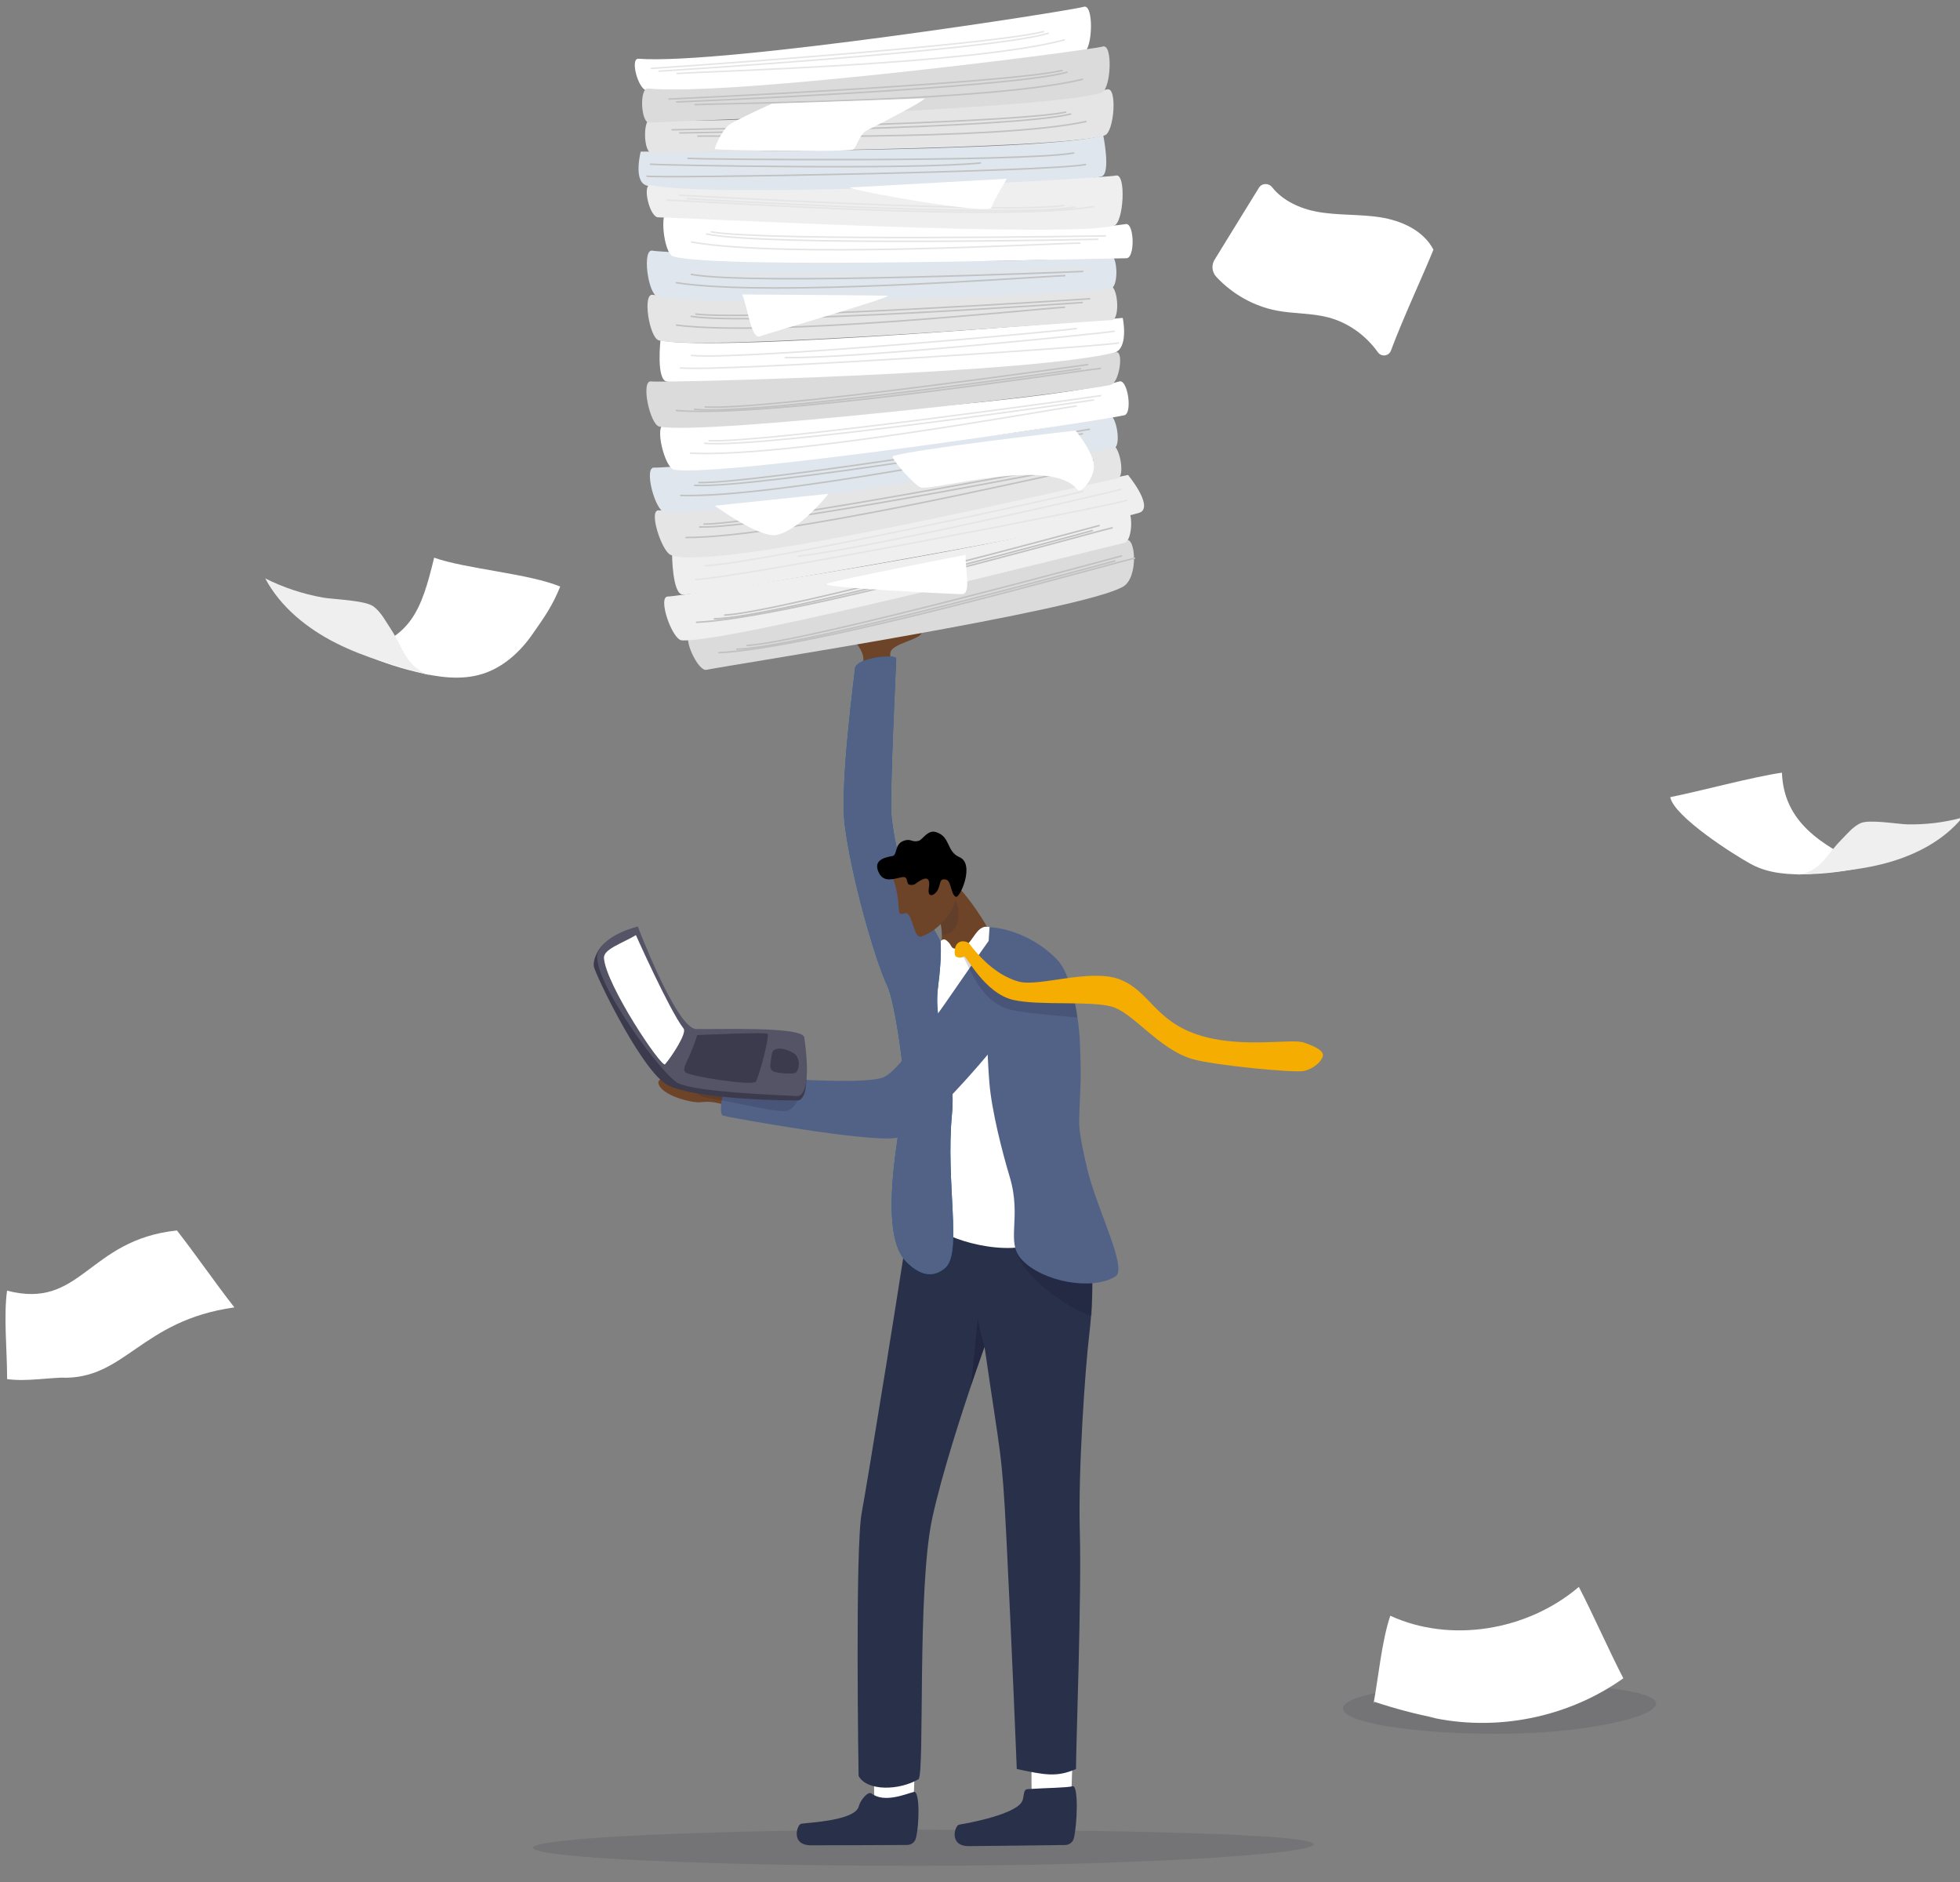 <?xml version="1.0" encoding="UTF-8"?>
<svg xmlns="http://www.w3.org/2000/svg" id="Layer_1" viewBox="0 0 1536.13 1474.78">
  <rect x="0" y="0" width="1536.13" height="1474.78" fill="#808080" stroke="none"/>
  <defs>
    <style>.cls-1{opacity:.35;}.cls-1,.cls-2,.cls-3,.cls-4,.cls-5,.cls-6,.cls-7,.cls-8,.cls-9,.cls-10,.cls-11,.cls-12,.cls-13,.cls-14,.cls-15,.cls-16,.cls-17,.cls-18,.cls-19{stroke-width:0px;}.cls-1,.cls-4,.cls-5,.cls-6{fill:#1f1f3b;}.cls-2{fill:#1f1f39;opacity:.18;}.cls-20{stroke:#e5e5e5;}.cls-20,.cls-21{fill:none;stroke-linecap:round;stroke-linejoin:round;stroke-width:1.19px;}.cls-21{stroke:#c1c1c1;}.cls-3{fill:#32323f;opacity:.15;}.cls-4{opacity:.46;}.cls-5{opacity:.14;}.cls-6{opacity:.54;}.cls-8{fill:#f4ad00;}.cls-9{fill:#526287;}.cls-10{fill:#283149;}.cls-11{fill:#6d4427;}.cls-12{fill:#545466;}.cls-13{fill:#3b3b4d;}.cls-14{fill:#dfe6ed;}.cls-15{fill:#dbdbdb;}.cls-16{fill:#fff;}.cls-17{fill:#efefef;}.cls-18{fill:#e5e5e5;}.cls-19{fill:#0267a4;}</style>
  </defs>
  <path class="cls-11" d="m595.25,875.71c-6.59-1.55-15.02-4.96-23.31-8.38-8.01-3.31-15.37-4.68-22.74-3.67-6.54.9-31.58-5.33-33.21-15.09-.7-4.16,12.28-8.3,19.4-5.37,18.38,7.57,11.47-7.34,15.83-7.55,5.07-.24,5.27,11.87,21.71,9.58,9.14-1.28,25.62,3.73,28.77,6.04s-6.44,24.45-6.44,24.45Z"></path>
  <path class="cls-3" d="m1029.66,1445.13c0,7.81-144.36,16.87-310.7,16.87s-301.18-6.33-301.18-14.13,134.84-14.13,301.18-14.13,310.7,3.59,310.7,11.4Z"></path>
  <path class="cls-3" d="m1297.94,1334.89c0,10.96-57.9,23.69-124.62,23.69s-120.8-8.89-120.8-19.85,54.08-19.85,120.8-19.85,124.62,5.04,124.62,16.01Z"></path>
  <path class="cls-11" d="m676.41,518.83c2.89-12.81-20.2-26.79-12.72-26.79,2.69,0,3.74-.06,7.87-.06,2.2,0,4.16,1.87,6.63,1.55,7.67-1,46.46-23.1,44.39,1.79-.52,6.2-25.16,8.72-24.88,17.04.28,8.32,1.57,17.71.35,27.08-.82,6.32-8.34,9.99-14.52,8.99-6.18-1-10.66-13.86-7.11-29.6Z"></path>
  <path class="cls-11" d="m756.42,755.13l24.24-12.35c-2.12-11.77-18.62-35.3-25.81-43.46-9.41-10.68-21.52-14.8-21.52-14.8l-.71,21.31.95,1.92s6.04,19.81,4.33,29.74c-.98,5.68,1.81,13.22-2.17,22.42-2.99,6.88,20.69-4.78,20.69-4.78Z"></path>
  <path class="cls-5" d="m734.63,712.05s3.67,12.79,3.57,20.78c16.56-.99,14.4-24.79,9.47-28.48-3.08-2.31-5.74,2.01-5.74,2.01l-7.3,5.69Z"></path>
  <path class="cls-16" d="m685.64,1414.89c-1.17-11.63-.3-41.11-.3-41.11l32.15-1.12-1.73,44.26-21.25,14.08-8.87-16.11Z"></path>
  <path class="cls-10" d="m683.04,1405.33c-2.71-2.07-8.75,5.2-9.99,10.09-2.85,11.18-38.72,12.61-45.11,13.62-3.3.52-8.61,16.96,7.8,16.89,14.19-.06,59.65-.1,75.18-.26,3.25-.03,6.08-2.15,6.87-5.18,2.79-10.8,3.14-36.14-1.2-36.49-5.84,1.31-23.22,9.24-33.55,1.33Z"></path>
  <path class="cls-16" d="m809.16,1415.09c-1.24-11.63-.54-41.11-.54-41.11l32.14-1.3-1.47,44.27-21.17,14.19-8.96-16.06Z"></path>
  <path class="cls-10" d="m805.62,1401.87c-3.46.22-2.83,3.46-4.03,8.35-2.75,11.21-43.57,18.48-49.95,19.54-3.29.55-8.46,17.03,7.96,16.83,14.19-.18,59.65-.6,75.18-.89,3.25-.06,6.06-2.2,6.82-5.24,2.69-10.83,3.7-40.54-.63-40.86-5.83,1.36-19.59,1.26-35.34,2.28Z"></path>
  <path class="cls-10" d="m855.17,1030.39c-.41,5.26-.95,10.99-1.69,17.26-2.77,23.51-8.61,102.8-7.18,153.17,1.43,50.12-3.01,167.37-3.01,185.33-15.22,6.67-24.65,4.59-46.4,0,0,0-3.86-96.74-8.15-181.43-3.48-68.77-4.48-61.87-17.12-149.44h0c-.14.42-3.22,8.95-7.71,22.07-9.59,28.02-25.61,76.97-33.3,112.41-11.98,55.29-5.73,199.41-10.74,204.39-14.93,8.8-40.21,9.65-46.96-2.57,0,0-2.86-178.23,2.45-206.15,3.6-18.98,34-204.99,40.78-254.95,0,0,133.89-29.19,138,16.54.56,6.25.72,11.78.65,17.04-.11,7.1.29,13.68.67,20.9.63,11.79,1.25,25.26-.3,45.44Z"></path>
  <path class="cls-4" d="m783.41,1030.12s0,.03-.02.07c-.24-.15-.35-.22-.37-.25.07,0,.39.18.39.18Z"></path>
  <path class="cls-6" d="m771.62,1055.26h0c-.14.42-6.03,16.99-10.51,30.11l5.26-52.92s-.19,3.17,5.26,22.81Z"></path>
  <path class="cls-1" d="m855.5,1030.93c-8.35-1.04-52.27-25.53-59.24-51.37,0,0,44.86,3.85,59.22,5.39.63,11.79.48,39.31.03,45.98Z"></path>
  <path class="cls-16" d="m775.54,726.48c-11.6-3.15-12.73,16.02-24.42,16.94-6.17.49-4.81-2.2-7.72-5.05-1.8-1.75-3.48-3.72-6.32-.8-57.71,59.22,2.38,208.52-4.96,218.94-6.01,8.52,42.83,27.12,73.5,19.64,42.07-10.26,39.51-55.94,38.29-64.67-1.22-8.73-28.32-157.03-28.32-157.03,0,0-21.31-11.27-40.05-27.97Z"></path>
  <path class="cls-19" d="m702.39,515.96c0,3.59-5.38,109.1-3.59,124.64,6.12,53.02,24.81,70.54,38.28,96.98,0,0,1.43,9.91-1.91,35.75-4.41,34.15,14.81,58.45,10.91,99.78-5.04,53.45,8.12,108.04-5.04,120.09-7.67,7.02-18.3,8.37-31.14-4.96-20.19-20.97-6.92-89.79-5.08-106.13.72-6.36,2.29-14.94,3.65-23.82,1.67-11.05-6.68-72.14-12.96-85.59-10.59-22.7-28.68-87.63-33.48-126.73-3.89-31.68,7.79-117.78,8.07-121.95.6-8.97,32.28-11.66,32.28-8.07Z"></path>
  <path class="cls-9" d="m702.39,515.96c0,3.59-5.38,109.1-3.59,124.64,6.12,53.02,24.81,70.54,38.28,96.98,0,0,1.43,9.91-1.91,35.75-4.41,34.15,14.81,58.45,10.91,99.78-5.04,53.45,8.12,108.04-5.04,120.09-7.67,7.02-18.3,8.37-31.14-4.96-20.19-20.97-6.92-89.79-5.08-106.13.72-6.36,2.29-14.94,3.65-23.82,1.67-11.05-6.68-72.14-12.96-85.59-10.59-22.7-28.68-87.63-33.48-126.73-3.89-31.68,7.79-117.78,8.07-121.95.6-8.97,32.28-11.66,32.28-8.07Z"></path>
  <path class="cls-9" d="m874.28,1000.15c-18.39,11.5-57.05,4.17-73.24-12.88-13.42-14.13.16-32.43-9.77-65.4-5.52-18.3-14.06-51.09-15.89-73.86-3.89-48.45-.92-107.85.17-121.53,0,0,29.22.72,53.22,25.73,10.09,10.51,16.43,40.9,17.51,63.11.34,7.29.55,13.15.65,18.1.2,10.11-.04,16.42-.36,23.34-.13,2.75-.27,5.61-.41,8.82h0c-.15,3.64-.29,7.75-.39,12.73-.15,8.14,2.6,21.52,6.02,36.31h0c7.49,32.42,32.34,79.37,22.48,85.53Z"></path>
  <path class="cls-9" d="m776.93,734.3c-29.73,41.32-68.59,103.06-84.59,109.84-15.99,6.78-109.47-.37-116.28-3.23-6.81-2.85-14.54,31.9-9.31,33.33s113.39,21.05,135.73,17.4c27.8-4.54,106.55-107.7,113.09-118.35,6.54-10.65,2.1-29.3-13.13-36.71-14.64-7.13-25.51-2.29-25.51-2.29Z"></path>
  <path class="cls-2" d="m754.9,750.09c1.31-.6,9.36,24.7,24.16,35.04,4.09,2.86,8.62,5.12,13.54,6.22,14.42,3.21,51.54,5.88,51.54,5.88,0,0-.18-13.23-7.04-24.26-13.95,2.01-33.02,6.05-40.48,3.96-5.53-1.54-10.6-4-15.18-6.95-8.62-5.54-15.54-12.82-20.66-19-2.61-3.15-2.4-7.27-6.04-8.01-4.82-1-1.53,7.89.15,7.13Z"></path>
  <path class="cls-8" d="m748.66,742.48c.53-2.28,2.76-5.73,7.58-4.74,3.63.75,3.69,2.28,6.3,5.44,7.85,9.47,19.91,21.52,35.84,25.96s56.46-10.74,79.59-1.57c23.14,9.18,26.89,31.9,60.62,43.15,33.73,11.24,73.41,2.76,83.34,6.2,9.93,3.44,15.75,6.71,14.83,10.71s-7.12,9.86-14.78,11.55c-7.65,1.68-71.62-4.47-87.94-9.47-26.66-8.17-46.03-36.64-63.34-41.1-17.31-4.46-55.94-.5-76.34-5.05-22.75-5.07-37.02-34.9-38.71-34.14-1.68.76-3.25,1.51-6.07.29-1.94-.84-1.45-4.94-.93-7.22Z"></path>
  <path class="cls-11" d="m699.42,686.77c8.52,24.04,1.37,31.61,9.63,28.88,6.36-2.11,6.56,20.71,13.23,18.19,16.17-6.11,27.97-23.4,26.66-32.28-1.31-8.88-11.86-30.81-11.86-30.81l-37.65,16.03Z"></path>
  <path class="cls-7" d="m721.49,689.86c-4.49,2.56-4.15,3.79-8.18,3.5-4.03-.29-.29-7.46-6.94-5.94-6.64,1.52-13.61,3.96-17.37-3.15-5.44-10.3,4.35-12.42,10.49-13.53,3.95-.71,1.4-9.27,8.77-11.93,5.78-2.09,6.57,1.63,11.82,0,3.17-.98,6.92-8.7,13.28-6.86,11.81,3.41,8.12,15.2,18.64,19.7,12.28,5.26.39,32.37-2.87,31.05-3.8-1.54-3.7-12.34-7.32-13.35-5.45-1.53-4.43,2.32-6.45,7.12-2.15,5.13-8.82,8.17-7.4-.59,1.42-8.76-2.41-8.34-6.48-6.02Z"></path>
  <path class="cls-2" d="m625.26,850.13c5.89,1.56-.49,19.28-9.37,20.43-8.88,1.16-41.89-7.45-59.36-9.87-17.47-2.41-15.46-16.01-7.53-18.24s74.6,7.23,76.26,7.67Z"></path>
  <path class="cls-13" d="m482.61,738.47c-8.14-6.6-19.69,12.5-16.86,20.07,6.1,16.31,38.63,81.11,56.98,91.37,21.59,12.07,102.31,12.82,103.71,12.18,5.58-2.54,6.55-15.3,4.47-29.66-1.81-12.5-6.89-20.35-7.73-22.13s-37.64,5.65-37.64,5.65l-20.95,36.66-81.99-114.14Z"></path>
  <path class="cls-12" d="m630.36,812.9c5.56,39.74-1.3,46.18-5.74,45.97-50.42-2.38-80.15-4.92-92.53-9.79-12.38-4.87-70.24-83.91-63.49-102.44,5.33-14.62,31.27-20.65,31.27-20.65,0,0,30.26,79.87,45.66,80.32,15.4.45,83.58-2.33,84.83,6.59Z"></path>
  <path class="cls-16" d="m498.37,732.73c-10.13,6.2-25.45,10.94-25.03,17.86,1.26,20.81,45.16,86.44,47.89,83.35,4.68-5.3,17.35-24.31,14.55-27.93-11.15-14.4-37.4-73.28-37.4-73.28Z"></path>
  <path class="cls-13" d="m546.38,811.08c-5.37,18.63-12.73,25.76-9.25,29.08,3.49,3.32,52.81,10.9,55.24,7.39,2.43-3.51,11.08-36.12,9.18-37.53-1.9-1.41-55.17,1.06-55.17,1.06Z"></path>
  <path class="cls-13" d="m604.89,826.27c-.97,7.12-2.46,10.95.86,12.98,3.33,2.03,17.11,2.56,18.26,1.07,1.15-1.49,4.15-7.26-.12-13.52-1.79-2.62-17.74-9.89-19.01-.53Z"></path>
  <path class="cls-15" d="m541.25,498.08c-6.78.27,5.65,28.19,12.38,26.78,17.75-3.7,295.42-46.52,326.7-65.26,12.16-7.28,9.7-40,1.93-36.29-7.77,3.71-274.2,72.07-341.02,74.77Z"></path>
  <path class="cls-17" d="m882,399.51c6.31-2.51,6.03,24.37-.69,25.83-17.72,3.83-310.6,78.95-346.98,76.42-7.66-.53-19.37-34.59-10.76-34.36,8.61.23,296.28-43.2,358.43-67.89Z"></path>
  <path class="cls-21" d="m871.63,413.59c-28.3,6.83-251.73,70.68-325.73,74.02"></path>
  <path class="cls-21" d="m861.38,411.84c-5.32,1.35-248.74,67.72-293.35,70.13"></path>
  <path class="cls-21" d="m856.16,415.74s-249.27,68.59-296.22,69.12"></path>
  <path class="cls-21" d="m889.22,437.38c-28.3,6.83-251.73,70.68-325.73,74.02"></path>
  <path class="cls-21" d="m878.96,435.64c-5.32,1.35-248.74,67.72-293.35,70.13"></path>
  <path class="cls-21" d="m873.74,439.53s-249.27,68.59-296.22,69.12"></path>
  <path class="cls-17" d="m526.73,434.45s.2,30.68,8.09,31.36c17.79,1.53,350.7-58.64,359.5-64.66,8.81-6.02-10.25-29-10.25-29,0,0-314.12,67.31-357.34,62.31Z"></path>
  <path class="cls-20" d="m883.19,391.98c-8.9,3.76-307.01,61.36-338.11,62.08"></path>
  <path class="cls-20" d="m878.59,383.4c-4.46,1.6-198.22,46.49-253.15,52.44"></path>
  <path class="cls-20" d="m848.94,384.91c-7.53,2.58-254.85,56.94-296.66,58.39"></path>
  <path class="cls-18" d="m870.66,348.59c6.42-2.2,11.84,25.17,5.06,26.31-17.88,2.99-316.98,74.85-350.22,59.86-7.09-3.2-17.62-35.83-9.11-34.83,8.55,1.01,291.03-29.62,354.28-51.33Z"></path>
  <path class="cls-21" d="m837.74,369.5c-28.59,5.48-225.93,51.84-300,51.67"></path>
  <path class="cls-21" d="m856.45,360.47c-5.38,1.1-260.03,49.94-304.7,50.22"></path>
  <path class="cls-21" d="m851.06,364.11s-255.79,50.53-302.71,48.82"></path>
  <path class="cls-14" d="m868.36,324.93c6.48-2.02,11.14,25.49,4.32,26.44-17.96,2.49-315.66,55.35-351.75,50.09-7.6-1.11-16.71-35.95-8.14-35.07,8.57.88,291.74-21.51,355.57-41.46Z"></path>
  <path class="cls-21" d="m834.86,344.91c-28.73,4.68-227.28,45.54-301.32,43.3"></path>
  <path class="cls-21" d="m853.82,336.41c-5.41.95-261.32,42.68-305.98,41.73"></path>
  <path class="cls-21" d="m848.33,339.9s-257.1,43.39-303.95,40.38"></path>
  <path class="cls-16" d="m877.33,298.88c6.52-1.89,10.5,25.1,3.77,26.52-27.66,5.82-316.76,48.68-352.73,42.66-7.57-1.27-15.95-36.29-7.4-35.23s292.13-15.35,356.36-33.95Z"></path>
  <path class="cls-20" d="m843.43,318.15c-28.82,4.07-228.19,40.74-302.16,36.94"></path>
  <path class="cls-20" d="m862.56,310.05c-5.43.83-262.16,37.16-306.79,35.27"></path>
  <path class="cls-20" d="m857,313.42s-257.96,37.96-304.74,33.96"></path>
  <path class="cls-16" d="m517.64,266.56s-3.21,29.15,4.13,32.12c17.47,7.07,328.45-9,353.31-23.04,9.29-5.25,4.86-26.53,4.86-26.53,0,0-320.05,27.78-362.31,17.45Z"></path>
  <path class="cls-20" d="m876.61,268.69c-9.3,2.63-312.25,22.76-343.2,19.61"></path>
  <path class="cls-20" d="m873.11,259.61c-4.63,1.03-202.46,21.51-257.7,20.59"></path>
  <path class="cls-20" d="m843.51,257.42c-7.79,1.62-259.95,24.85-301.62,21.09"></path>
  <path class="cls-15" d="m874.49,276.01c6.57-1.7,2.8,23.94-3.89,25.54-24.85,5.96-318,39.77-353.79,32.74-7.54-1.48-14.92-36.73-6.41-35.43,8.51,1.3,299.35-6.07,364.09-22.86Z"></path>
  <path class="cls-21" d="m862.46,288.7c-28.92,3.26-258.56,38.87-332.4,32.99"></path>
  <path class="cls-21" d="m852.5,285.69c-5.45.68-255.23,36.31-299.79,33.16"></path>
  <path class="cls-21" d="m846.84,288.91s-255.86,37.11-302.51,31.8"></path>
  <path class="cls-18" d="m869.57,224.08c6.64-1.39,8.63,26.45,1.75,26.73-18.11.74-319.53,24.62-354.94,15.9-7.46-1.84-13.16-37.39-4.72-35.69,8.44,1.7,292.45,6.75,357.91-6.94Z"></path>
  <path class="cls-21" d="m834.3,240.74c-29.05,1.88-230.62,23.39-304.09,14.01"></path>
  <path class="cls-21" d="m853.99,234.11c-5.47.42-264.22,17.26-308.58,12"></path>
  <path class="cls-21" d="m848.19,237.05s-260.09,18.37-306.43,10.85"></path>
  <path class="cls-14" d="m869.39,199.45c6.68-1.2,7.77,25.5,1.01,26.77-28.08,5.26-320.09,15.72-355.25,6.02-7.4-2.04-12.12-37.74-3.72-35.81,8.39,1.93,292.15,14.89,357.96,3.02Z"></path>
  <path class="cls-21" d="m834.5,215.99c-29.09,1.08-231.18,16.96-304.36,5.55"></path>
  <path class="cls-20" d="m854.37,209.91c-5.48.27-264.6,9.9-308.79,3.41"></path>
  <path class="cls-21" d="m848.49,212.69s-260.5,11.13-306.62,2.32"></path>
  <path class="cls-16" d="m882.36,175.58c6.7-1.06,7.32,26.84.44,26.78-18.13-.14-320.35,8.97-355.3-1.47-7.36-2.2-11.32-37.99-2.97-35.88,8.35,2.11,291.77,21.05,357.82,10.57Z"></path>
  <path class="cls-20" d="m846.32,190.49c-29.1.46-231.48,12.08-304.41-.87"></path>
  <path class="cls-20" d="m866.32,184.83c-5.49.15-264.75,4.32-308.8-3.1"></path>
  <path class="cls-20" d="m860.37,187.49s-260.67,5.63-306.6-4.14"></path>
  <path class="cls-14" d="m864.65,105.96s6.21,30.3-1.43,32.35c-24.2,6.5-320.7,20.63-356.97,6.88-9.98-3.78-4.09-26.38-4.09-26.38,0,0,321.25.97,362.5-12.86Z"></path>
  <path class="cls-21" d="m507.11,138.05c9.48,1.84,313.06-3.39,343.64-9.11"></path>
  <path class="cls-21" d="m509.84,128.7c4.7.64,203.55,4.54,258.52-.99"></path>
  <path class="cls-21" d="m539.16,124.05c7.9.96,261.11,3.06,302.33-4.16"></path>
  <path class="cls-16" d="m500.39,46.04c-6.77-.5-.36,23.79,6.43,24.86,38.9,6.14,308.55-16.24,342.5-29.56,7.15-2.8,8.11-38.8-.04-36-8.14,2.8-282.21,45.63-348.9,40.7Z"></path>
  <path class="cls-20" d="m530.76,57.59c29.04-1.97,231.68-7.28,303.28-26.28"></path>
  <path class="cls-20" d="m510.37,53.62c5.48-.31,264.18-17.8,307.46-28.87"></path>
  <path class="cls-20" d="m516.51,55.77s260.23-16.15,305.18-29.72"></path>
  <path class="cls-17" d="m509.83,145.17c-6.69-1.15-.87,25.09,6.01,25.13,18.13.09,322.24,16.48,357.32,6.5,7.39-2.1,9.77-41.24,1.39-39.24-8.38,2-298.82,18.94-364.72,7.62Z"></path>
  <path class="cls-20" d="m522.88,156.8c29.1.84,260.9,17.15,333.99,5.13"></path>
  <path class="cls-20" d="m532.56,152.97c5.48.22,257.37,14.87,301.51,8.02"></path>
  <path class="cls-20" d="m538.46,155.71s258.07,15.62,304.11,6.43"></path>
  <path class="cls-18" d="m510.41,93.01c-6.73-.83-6.39,27.08.49,26.78,18.11-.77,320.47-2.14,355.03-13.79,7.28-2.45,9.99-38.36,1.72-35.96-8.27,2.4-290.87,31.15-357.24,22.97Z"></path>
  <path class="cls-21" d="m546.94,106.66c29.1-.55,231.76,4.05,304.2-11.42"></path>
  <path class="cls-21" d="m526.76,101.7c5.49-.04,264.74-4.86,308.5-13.81"></path>
  <path class="cls-21" d="m532.79,104.14s260.71-3.41,306.27-14.77"></path>
  <path class="cls-15" d="m507.77,69.38c-6.75-.64-5.63,27.24,1.23,26.76,18.08-1.27,320.29-11.06,354.51-23.66,7.21-2.65,8.92-38.62.72-36-8.2,2.63-289.89,39.23-356.46,32.89Z"></path>
  <path class="cls-21" d="m544.67,82.01c29.08-1.36,231.79-2.4,303.76-19.88"></path>
  <path class="cls-21" d="m524.36,77.61c5.49-.19,264.5-12.22,308-22.38"></path>
  <path class="cls-21" d="m530.46,79.89s260.52-10.66,305.74-23.28"></path>
  <path class="cls-16" d="m581.69,230.72c4.4,10.57,7.12,35.36,13.81,32.82s107.35-31.6,99.98-31.86-113.79-.95-113.79-.95Z"></path>
  <path class="cls-16" d="m756.77,434.77c-.29,11.45,4.48,30.73-2.67,30.77s-112.86-5.2-106.08-8.1c6.78-2.9,108.75-22.67,108.75-22.67Z"></path>
  <path class="cls-16" d="m665.94,146.88c4.66,3.2,108.98,21.53,111,15.78,2.03-5.74,12.08-22.57,12.08-22.57l-123.09,6.79Z"></path>
  <path class="cls-16" d="m842.99,337.36c2.46,3.01,15.01,19.11,14.36,28.89-.64,9.54-10.34,20.75-12.83,17.52-20.17-26.16-110.6.27-122.47-1.7-4.79-.79-24.62-23.73-22.32-24.6,13.71-5.21,143.26-20.12,143.26-20.12Z"></path>
  <path class="cls-16" d="m724.74,77.1c-1.22,2.43-29.93,17.37-45.46,25.15-6.14,3.08-7.87,14.07-11.01,14.99-6.86,2.02-105.12.47-108.01-.37-.8-.23,4.98-13.68,10.34-18.39,4.2-3.7,34.43-17.28,34.43-17.28l119.71-4.1Z"></path>
  <path class="cls-16" d="m649.27,386.94c-9.14,11.7-27.08,29.41-40.54,32.23-13.47,2.82-48.48-22.9-48.48-22.9l89.03-9.34Z"></path>
  <path class="cls-16" d="m280.83,510.57c41.31-10.51,49.42-32.15,59.42-73.58,24.5,8.74,74.35,12.45,98.82,22.63-6.44,15.72-12.21,23.64-21.93,37.57-9.73,13.93-23.07,25.96-39.31,30.96-16.6,5.12-34.57,2.51-51.45-1.6-15.94-3.87-31.57-9.04-45.55-15.98Z"></path>
  <path class="cls-17" d="m337.48,529.29c-19.48-6.46-20.41-20.07-31.69-37.21-3.93-5.98-7.33-12.6-13.08-16.88-6.62-4.92-31.49-5.51-39.61-6.96-15.69-2.8-30.98-7.87-45.23-15.01,12.01,22.52,32.88,39.3,55.68,50.78,22.79,11.48,47.64,18.16,73.94,25.28Z"></path>
  <path class="cls-16" d="m1089.64,1266.06c-6.69,19.48-9.36,48.84-13.19,69.08.19-.57.37-1.14.56-1.72,16.07,5.36,32.49,9.69,49.12,12.95-2.04-.35-4.09-.69-6.13-1.04,51.95,12,108.84.69,152.26-30.26-10.74-20.74-24.1-50.88-34.84-71.62-40.61,34.59-100.93,44.17-147.77,22.61Z"></path>
  <path class="cls-16" d="m5.54,1011.33c-2.75,19.26-.03,46.98,0,66.44.07-.56-.03,3.42.04,2.86,15.87,2.12,32.04-1.32,48.05-1.24-1.96.04-3.91.08-5.87.12,50.34,1.93,62.07-44.73,135.92-55.07-13.64-17.34-31.38-42.94-45.02-60.28-70.1,7.34-74.68,62.36-133.11,47.17Z"></path>
  <path class="cls-16" d="m1123.44,195.62c-7.92-15.15-25.18-22.77-41.66-25.36-16.49-2.58-33.33-1.31-49.75-4.38-13.17-2.47-26.71-8.62-34.96-19.1-2.81-3.57-8.13-3.39-10.46.43-10.02,16.43-25.25,40.76-34.77,56.44-2.53,4.16-1.98,9.62,1.39,13.24,12.59,13.54,29.35,23.01,47.18,26.45,13.43,2.59,27.31,1.89,40.57,5.36,15.47,4.05,29.45,14,38.88,27.28,2.77,3.91,8.62,3.17,10.27-1.27,9.22-24.81,25.69-60.15,33.31-79.08Z"></path>
  <path class="cls-16" d="m1462.35,678.83c-35.08-16.84-64.28-34.51-65.78-73.39-23.5,3.42-63.82,14.47-87.54,19.18,2.93,15.23,49.73,45.1,63.36,52.5,13.94,7.56,30.48,8.46,46.33,7.83,14.96-.6,29.88-2.42,43.63-6.11Z"></path>
  <path class="cls-17" d="m1408.29,685.39c18.6-2.28,21.88-14.29,35.06-27.6,4.6-4.65,8.83-9.96,14.74-12.75,6.81-3.21,29.17.73,36.7.9,14.55.32,29.14-1.47,43.18-5.3-14.79,17.99-36.5,29.25-58.96,35.43-22.46,6.17-45.9,7.68-70.71,9.33Z"></path>
</svg>
